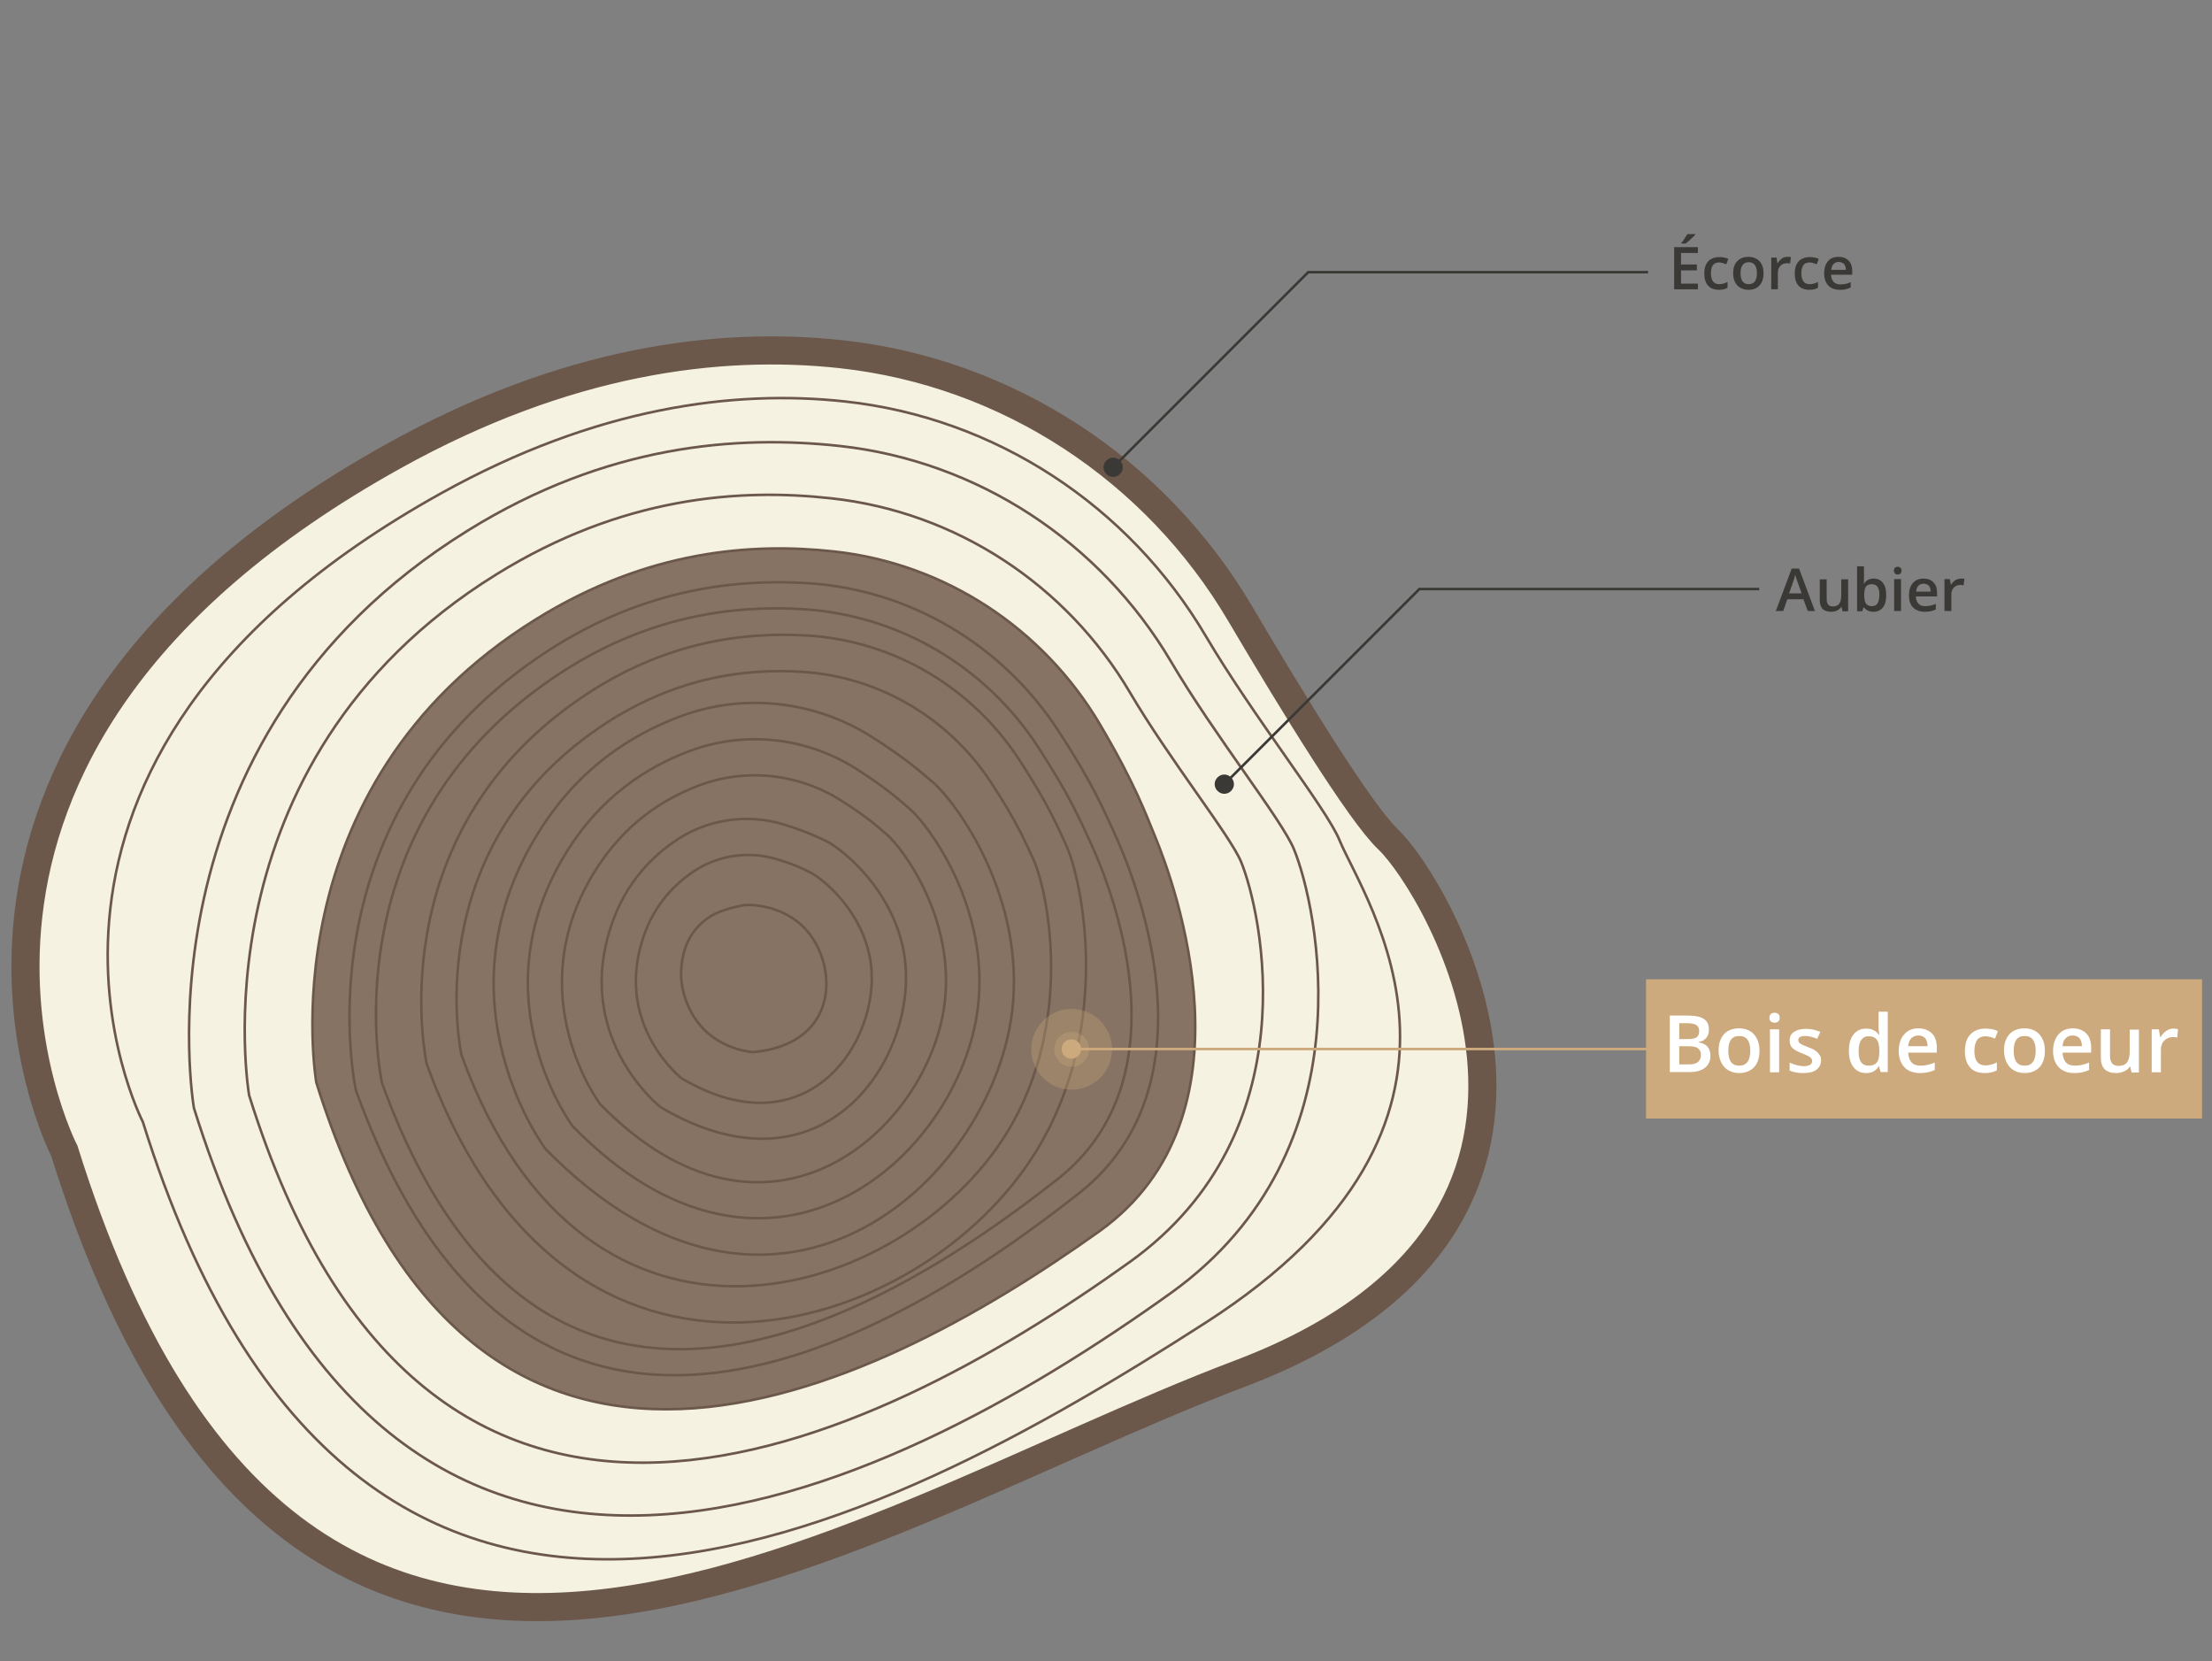 <?xml version="1.0" encoding="utf-8"?>
<!-- Generator: Adobe Illustrator 23.0.3, SVG Export Plug-In . SVG Version: 6.00 Build 0)  -->
<svg version="1.1" id="Calque_1" xmlns="http://www.w3.org/2000/svg" xmlns:xlink="http://www.w3.org/1999/xlink" x="0px" y="0px"
	 viewBox="0 0 865.7 650" style="enable-background:new 0 0 865.7 650;" xml:space="preserve">
<rect x="0" y="0" width="865.7" height="650" fill="#808080" stroke="none"/>
<style type="text/css">
	.st0{fill:#F5F2E2;stroke:#6B584B;stroke-width:11;stroke-miterlimit:10;}
	.st1{fill:none;stroke:#6B584B;stroke-miterlimit:10;}
	.st2{fill:#877364;stroke:#6B584B;stroke-miterlimit:10;}
	.st3{fill:none;stroke:#3B3936;stroke-miterlimit:10;}
	.st4{fill:#3B3936;}
	.st5{opacity:0.3;fill:#CDAA7D;}
	.st6{fill:#CDAA7D;}
	.st7{fill:none;stroke:#CDAA7D;stroke-miterlimit:10;}
	.st8{fill:#FFFFFF;}
</style>
<path class="st0" d="M25.2,450.4c0,0-80.6-155.6,129-272c67.5-37.5,127-45,175-39.8c65.1,7.1,122.9,45.1,156.2,101.6
	c20.7,35.1,47,78,57.9,88.3c19,18,98,150-58,209S118.2,748.4,25.2,450.4z"/>
<path class="st1" d="M55.9,439c0,0-72.8-140.6,116.6-245.9c61-33.9,114.8-40.7,158.2-36c58.9,6.4,111.1,40.8,141.2,91.8
	c18.7,31.7,47.2,67.4,52.3,79.8c9.8,23.8,70.8,109.8-52.4,188.9C344.9,599.2,139.9,708.4,55.9,439z"/>
<path class="st1" d="M75.9,433.6c0,0-25.2-144,107.2-226c54.5-33.8,105.5-37.4,145.4-33.1c54.1,5.9,102.1,37.5,129.8,84.4
	c17.2,29.2,43.4,61.9,48.1,73.4c9,21.8,30.3,117.4-48.2,173.7C345.6,586.7,153.2,681.2,75.9,433.6z"/>
<path class="st1" d="M97.5,428.6c0,0-22.7-129.8,96.7-203.8c49.2-30.5,95.1-33.8,131.1-29.8c48.8,5.3,92.1,33.8,117,76.1
	c15.5,26.3,39.1,55.8,43.4,66.1c8.1,19.7,27.3,105.8-43.5,156.6C340.6,566.6,167.2,651.9,97.5,428.6z"/>
<path class="st2" d="M123.8,423.6c0,0-20.2-115.5,86-181.3c43.7-27.1,84.6-30,116.6-26.5c43.4,4.7,81.9,30.1,104.1,67.7
	c13.8,23.4,17.9,35,21.7,44.2c7.2,17.5,41.1,108.8-21.8,154C340,546.3,185.7,622.2,123.8,423.6z"/>
<path class="st1" d="M139.3,426.7c0,0-23.2-104.8,71.2-169.4c38.9-26.6,76.2-30.9,105.6-29.1c39.9,2.5,76.1,24.1,98,57.6
	c13.6,20.8,17.9,31.3,21.7,39.5c7.3,15.7,42.1,97.8-13.6,141.7C342.2,530.1,204.2,605.8,139.3,426.7z"/>
<path class="st1" d="M149.5,423.8c0,0-21.7-97.9,66.5-158.2c36.3-24.9,71.2-28.9,98.6-27.2c37.3,2.4,71.2,22.5,91.6,53.8
	c12.7,19.5,16.7,29.2,20.3,36.9c6.9,14.7,39.4,91.4-12.7,132.4C339.1,520.4,210.2,591.2,149.5,423.8z"/>
<path class="st1" d="M167,416.3c0,0-19.6-88.5,60.1-143c32.8-22.5,64.3-26.1,89.1-24.6c33.7,2.1,64.3,20.4,82.7,48.6
	c11.5,17.6,15.1,26.4,18.3,33.3c6.2,13.3,18.5,70.7-11.5,119.6C360.9,523.6,221.8,567.5,167,416.3z"/>
<path class="st1" d="M180.6,412.8c0,0-17.6-79.1,53.7-127.9c29.4-20.1,57.5-23.4,79.7-22c30.1,1.9,57.5,18.2,74,43.5
	c10.3,15.7,13.5,23.6,16.4,29.8c5.5,11.9,16.5,63.3-10.3,107C353.9,508.8,229.5,548,180.6,412.8z"/>
<path class="st1" d="M213.5,449.6c0,0-43.1-57.1-3.7-122.3c16.2-26.9,37.6-39.8,56-46.8c24.9-9.5,52.8-6.4,75.3,7.8
	c14,8.9,19.5,14,24.1,17.9c8.8,7.5,36.4,44.8,30.9,89.7C387.8,463.3,302.3,540.3,213.5,449.6z"/>
<path class="st1" d="M224.2,440.8c0,0-37.4-49.6-3.2-106.2c14.1-23.3,32.7-34.6,48.6-40.6c21.6-8.2,45.9-5.6,65.4,6.8
	c12.1,7.7,16.9,12.2,20.9,15.6c7.6,6.5,31.6,38.8,26.8,77.9C375.6,452.7,301.3,519.5,224.2,440.8z"/>
<path class="st1" d="M234.9,432.1c0,0-31.8-42.1-2.7-90.2c12-19.8,27.8-29.4,41.3-34.5c18.4-7,39-4.7,55.6,5.8
	c10.3,6.5,14.4,10.3,17.8,13.2c6.5,5.5,26.9,33,22.8,66.2C363.5,442.2,300.4,499,234.9,432.1z"/>
<path class="st1" d="M258.6,433.3c0,0-32.9-25.6-20.2-68.5c5.2-17.7,15.4-28.3,24.8-35c12.7-9.2,29-11.7,43.8-7.1
	c9.2,2.9,13.1,4.9,16.3,6.4c6.1,2.9,27.3,19.7,30.8,45.9C359.3,414.2,322.3,470.8,258.6,433.3z"/>
<path class="st1" d="M266.8,422c0,0-25.5-19.9-15.7-53.1c4-13.7,11.9-21.9,19.2-27.1c9.8-7.1,22.5-9.1,34-5.5
	c7.2,2.2,10.2,3.8,12.6,5c4.7,2.2,21.1,15.2,23.9,35.6C344.9,407.2,316.2,451.1,266.8,422z"/>
<path class="st1" d="M294.9,411.7c0,0-19.5-0.7-26.5-20.4c-2.9-8.1-1.9-14.9-0.3-20.1c2.3-7,7.7-12.4,14.6-14.8
	c4.3-1.5,6.3-1.7,7.9-2.1c3.1-0.6,15.7-0.1,24.3,8.9C327.9,376.7,329.4,408.4,294.9,411.7z"/>
<g>
	<g>
		<polyline class="st3" points="435.5,183 512,106.5 645,106.5 		"/>
		<g>
			<path class="st4" d="M438.3,185.5c-1.5,1.5-3.8,1.5-5.3,0s-1.5-3.8,0-5.3c1.5-1.5,3.8-1.5,5.3,0
				C439.8,181.7,439.8,184,438.3,185.5z"/>
		</g>
	</g>
</g>
<g>
	<path class="st4" d="M664.5,113.2h-9.3V96.7h9.3V99h-6.6v4.5h6.2v2.3h-6.2v5.2h6.6V113.2z M658,95.4v-0.3c0.4-0.5,0.9-1.1,1.3-1.8
		s0.8-1.2,1.1-1.7h3.1v0.2c-0.4,0.5-1,1-1.8,1.8c-0.8,0.7-1.4,1.3-2,1.7H658z"/>
	<path class="st4" d="M672.8,113.4c-1.9,0-3.3-0.5-4.3-1.6c-1-1.1-1.5-2.7-1.5-4.7c0-2.1,0.5-3.7,1.5-4.8c1-1.1,2.5-1.7,4.4-1.7
		c1.3,0,2.5,0.2,3.5,0.7l-0.8,2.1c-1.1-0.4-2-0.7-2.8-0.7c-2.2,0-3.2,1.4-3.2,4.3c0,1.4,0.3,2.4,0.8,3.1c0.5,0.7,1.3,1.1,2.4,1.1
		c1.2,0,2.3-0.3,3.3-0.9v2.3c-0.5,0.3-1,0.5-1.5,0.6C674.2,113.3,673.5,113.4,672.8,113.4z"/>
	<path class="st4" d="M690.2,106.9c0,2-0.5,3.6-1.6,4.8s-2.5,1.7-4.4,1.7c-1.2,0-2.2-0.3-3.1-0.8c-0.9-0.5-1.6-1.3-2.1-2.3
		c-0.5-1-0.7-2.1-0.7-3.4c0-2,0.5-3.6,1.6-4.7c1-1.1,2.5-1.7,4.4-1.7c1.8,0,3.2,0.6,4.3,1.7C689.7,103.4,690.2,105,690.2,106.9z
		 M681.2,106.9c0,2.9,1.1,4.3,3.2,4.3c2.1,0,3.2-1.4,3.2-4.3c0-2.8-1.1-4.3-3.2-4.3c-1.1,0-1.9,0.4-2.4,1.1
		C681.4,104.5,681.2,105.5,681.2,106.9z"/>
	<path class="st4" d="M699.6,100.5c0.5,0,1,0,1.3,0.1l-0.3,2.5c-0.4-0.1-0.8-0.1-1.2-0.1c-1.1,0-1.9,0.3-2.6,1c-0.7,0.7-1,1.6-1,2.7
		v6.5h-2.6v-12.4h2.1l0.3,2.2h0.1c0.4-0.7,1-1.3,1.6-1.8S698.8,100.5,699.6,100.5z"/>
	<path class="st4" d="M708.2,113.4c-1.9,0-3.3-0.5-4.3-1.6c-1-1.1-1.5-2.7-1.5-4.7c0-2.1,0.5-3.7,1.5-4.8c1-1.1,2.5-1.7,4.4-1.7
		c1.3,0,2.5,0.2,3.5,0.7l-0.8,2.1c-1.1-0.4-2-0.7-2.8-0.7c-2.2,0-3.2,1.4-3.2,4.3c0,1.4,0.3,2.4,0.8,3.1c0.5,0.7,1.3,1.1,2.4,1.1
		c1.2,0,2.3-0.3,3.3-0.9v2.3c-0.5,0.3-1,0.5-1.5,0.6C709.6,113.3,709,113.4,708.2,113.4z"/>
	<path class="st4" d="M720,113.4c-1.9,0-3.5-0.6-4.5-1.7s-1.6-2.7-1.6-4.7c0-2,0.5-3.6,1.5-4.8c1-1.2,2.4-1.7,4.2-1.7
		c1.6,0,2.9,0.5,3.9,1.5c1,1,1.4,2.4,1.4,4.1v1.4h-8.3c0,1.2,0.4,2.1,1,2.8c0.6,0.6,1.5,1,2.6,1c0.7,0,1.4-0.1,2.1-0.2
		c0.6-0.1,1.3-0.4,2-0.7v2.1c-0.6,0.3-1.3,0.5-2,0.7S720.9,113.4,720,113.4z M719.6,102.5c-0.8,0-1.5,0.3-2,0.8
		c-0.5,0.5-0.8,1.3-0.9,2.3h5.7c0-1-0.3-1.8-0.7-2.3C721.1,102.8,720.4,102.5,719.6,102.5z"/>
</g>
<circle class="st5" cx="419.4" cy="410.6" r="15.8"/>
<circle class="st5" cx="419.4" cy="410.6" r="6.8"/>
<g>
	<g>
		<polyline class="st3" points="479,307 555.5,230.5 688.5,230.5 		"/>
		<g>
			<path class="st4" d="M481.8,309.5c-1.5,1.5-3.8,1.5-5.3,0s-1.5-3.8,0-5.3c1.5-1.5,3.8-1.5,5.3,0
				C483.3,305.7,483.3,308,481.8,309.5z"/>
		</g>
	</g>
</g>
<g>
	<path class="st4" d="M707.5,239.1l-1.7-4.6h-6.3l-1.6,4.6H695l6.2-16.6h2.9l6.2,16.6H707.5z M705.1,232.2l-1.6-4.5
		c-0.1-0.3-0.3-0.8-0.5-1.4c-0.2-0.6-0.3-1.1-0.4-1.4c-0.2,0.9-0.5,1.9-0.9,3l-1.5,4.3H705.1z"/>
	<path class="st4" d="M721.1,239.1l-0.4-1.6h-0.1c-0.4,0.6-0.9,1-1.6,1.4c-0.7,0.3-1.5,0.5-2.3,0.5c-1.5,0-2.6-0.4-3.4-1.1
		c-0.7-0.8-1.1-1.9-1.1-3.4v-8.2h2.7v7.7c0,1,0.2,1.7,0.6,2.2c0.4,0.5,1,0.7,1.8,0.7c1.1,0,1.9-0.3,2.5-1c0.5-0.7,0.8-1.8,0.8-3.4
		v-6.2h2.7v12.5H721.1z"/>
	<path class="st4" d="M733.3,226.4c1.6,0,2.8,0.6,3.6,1.7c0.9,1.1,1.3,2.7,1.3,4.8c0,2.1-0.4,3.6-1.3,4.8c-0.9,1.1-2.1,1.7-3.7,1.7
		c-1.6,0-2.8-0.6-3.7-1.7h-0.2l-0.5,1.5h-2v-17.6h2.7v4.2c0,0.3,0,0.8,0,1.4c0,0.6-0.1,1-0.1,1.2h0.1
		C730.4,227,731.7,226.4,733.3,226.4z M732.6,228.6c-1.1,0-1.8,0.3-2.3,0.9c-0.5,0.6-0.7,1.7-0.7,3.2v0.2c0,1.5,0.2,2.6,0.7,3.3
		c0.5,0.7,1.3,1,2.4,1c0.9,0,1.7-0.4,2.1-1.1s0.7-1.8,0.7-3.2C735.6,230,734.6,228.6,732.6,228.6z"/>
	<path class="st4" d="M741.2,223.3c0-0.5,0.1-0.8,0.4-1.1c0.3-0.3,0.6-0.4,1.1-0.4c0.5,0,0.8,0.1,1.1,0.4c0.3,0.3,0.4,0.6,0.4,1.1
		c0,0.5-0.1,0.8-0.4,1.1c-0.3,0.3-0.6,0.4-1.1,0.4c-0.5,0-0.9-0.1-1.1-0.4C741.4,224.1,741.2,223.7,741.2,223.3z M744,239.1h-2.7
		v-12.5h2.7V239.1z"/>
	<path class="st4" d="M753.3,239.4c-1.9,0-3.5-0.6-4.6-1.7c-1.1-1.1-1.6-2.7-1.6-4.7c0-2,0.5-3.7,1.5-4.8c1-1.2,2.4-1.8,4.2-1.8
		c1.7,0,3,0.5,3.9,1.5c1,1,1.4,2.4,1.4,4.1v1.4h-8.3c0,1.2,0.4,2.1,1,2.8c0.6,0.7,1.5,1,2.6,1c0.7,0,1.4-0.1,2.1-0.2
		c0.6-0.1,1.3-0.4,2.1-0.7v2.2c-0.6,0.3-1.3,0.5-2,0.7C754.9,239.3,754.2,239.4,753.3,239.4z M752.8,228.4c-0.8,0-1.5,0.3-2,0.8
		c-0.5,0.5-0.8,1.3-0.9,2.3h5.7c0-1-0.3-1.8-0.7-2.3C754.3,228.7,753.7,228.4,752.8,228.4z"/>
	<path class="st4" d="M767.5,226.4c0.5,0,1,0,1.3,0.1l-0.3,2.5c-0.4-0.1-0.8-0.1-1.2-0.1c-1.1,0-1.9,0.3-2.6,1c-0.7,0.7-1,1.6-1,2.7
		v6.5h-2.7v-12.5h2.1l0.4,2.2h0.1c0.4-0.7,1-1.3,1.6-1.8C766.1,226.6,766.8,226.4,767.5,226.4z"/>
</g>
<rect x="644.2" y="383.2" class="st6" width="217.6" height="54.5"/>
<g>
	<g>
		<line class="st7" x1="419.1" y1="410.5" x2="644.5" y2="410.5"/>
		<g>
			<path class="st6" d="M419.3,414.3c-2.1,0-3.8-1.7-3.8-3.8s1.7-3.8,3.8-3.8c2.1,0,3.8,1.7,3.8,3.8S421.3,414.3,419.3,414.3z"/>
		</g>
	</g>
</g>
<g>
	<path class="st8" d="M653.6,397.4h6.6c3.1,0,5.3,0.4,6.6,1.3c1.4,0.9,2,2.3,2,4.2c0,1.3-0.3,2.4-1,3.2c-0.7,0.9-1.6,1.4-2.9,1.6
		v0.2c1.6,0.3,2.7,0.9,3.4,1.7c0.7,0.9,1.1,2,1.1,3.5c0,2-0.7,3.6-2.1,4.7c-1.4,1.1-3.3,1.7-5.8,1.7h-8V397.4z M657.2,406.6h3.5
		c1.5,0,2.6-0.2,3.3-0.7c0.7-0.5,1-1.3,1-2.5c0-1-0.4-1.8-1.1-2.3c-0.8-0.5-2-0.7-3.6-0.7h-3.1V406.6z M657.2,409.5v7h3.9
		c1.5,0,2.7-0.3,3.4-0.9s1.2-1.5,1.2-2.8c0-1.2-0.4-2-1.2-2.6c-0.8-0.6-2-0.8-3.6-0.8H657.2z"/>
	<path class="st8" d="M688.6,411.2c0,2.7-0.7,4.9-2.1,6.4c-1.4,1.5-3.4,2.3-5.9,2.3c-1.6,0-3-0.4-4.2-1.1c-1.2-0.7-2.1-1.7-2.8-3.1
		c-0.6-1.3-1-2.9-1-4.6c0-2.7,0.7-4.8,2.1-6.4c1.4-1.5,3.4-2.3,5.9-2.3c2.4,0,4.4,0.8,5.8,2.3C687.9,406.4,688.6,408.5,688.6,411.2z
		 M676.4,411.2c0,3.9,1.4,5.8,4.3,5.8c2.8,0,4.3-1.9,4.3-5.8c0-3.8-1.4-5.8-4.3-5.8c-1.5,0-2.6,0.5-3.3,1.5
		C676.7,407.9,676.4,409.3,676.4,411.2z"/>
	<path class="st8" d="M692.5,398.3c0-0.6,0.2-1.1,0.5-1.5c0.3-0.3,0.8-0.5,1.5-0.5c0.6,0,1.1,0.2,1.5,0.5c0.3,0.3,0.5,0.8,0.5,1.5
		c0,0.6-0.2,1.1-0.5,1.4c-0.4,0.3-0.8,0.5-1.5,0.5c-0.6,0-1.1-0.2-1.5-0.5C692.7,399.4,692.5,398.9,692.5,398.3z M696.3,419.6h-3.6
		v-16.8h3.6V419.6z"/>
	<path class="st8" d="M712.7,414.8c0,1.6-0.6,2.9-1.8,3.8c-1.2,0.9-2.9,1.3-5.1,1.3c-2.2,0-4-0.3-5.4-1v-3.1c2,0.9,3.8,1.4,5.5,1.4
		c2.2,0,3.3-0.7,3.3-2c0-0.4-0.1-0.8-0.4-1.1c-0.2-0.3-0.6-0.6-1.2-0.9c-0.6-0.3-1.3-0.6-2.3-1c-1.9-0.7-3.2-1.5-3.9-2.2
		c-0.7-0.7-1-1.7-1-2.9c0-1.4,0.6-2.6,1.7-3.3c1.2-0.8,2.7-1.2,4.7-1.2c2,0,3.8,0.4,5.6,1.2l-1.2,2.7c-1.8-0.7-3.3-1.1-4.6-1.1
		c-1.9,0-2.8,0.5-2.8,1.6c0,0.5,0.2,1,0.7,1.3c0.5,0.4,1.6,0.9,3.2,1.5c1.4,0.5,2.4,1,3,1.5c0.6,0.4,1.1,1,1.4,1.5
		C712.5,413.3,712.7,414,712.7,414.8z"/>
	<path class="st8" d="M730.3,419.9c-2.1,0-3.7-0.8-4.9-2.3c-1.2-1.5-1.8-3.7-1.8-6.4c0-2.8,0.6-4.9,1.8-6.4c1.2-1.5,2.8-2.3,4.9-2.3
		c2.2,0,3.9,0.8,5,2.4h0.2c-0.2-1.2-0.3-2.2-0.3-2.9v-6.1h3.6v23.6h-2.8l-0.6-2.2h-0.2C734.2,419.1,732.5,419.9,730.3,419.9z
		 M731.3,417c1.5,0,2.5-0.4,3.2-1.2c0.7-0.8,1-2.2,1-4v-0.5c0-2.1-0.3-3.6-1-4.5c-0.7-0.9-1.8-1.3-3.2-1.3c-1.3,0-2.2,0.5-2.9,1.5
		c-0.7,1-1,2.5-1,4.4c0,1.9,0.3,3.3,1,4.3C729,416.5,729.9,417,731.3,417z"/>
	<path class="st8" d="M751.4,419.9c-2.6,0-4.7-0.8-6.1-2.3s-2.2-3.6-2.2-6.3c0-2.7,0.7-4.9,2.1-6.5c1.4-1.6,3.2-2.4,5.6-2.4
		c2.2,0,4,0.7,5.3,2c1.3,1.3,1.9,3.2,1.9,5.6v1.9h-11.2c0.1,1.6,0.5,2.9,1.3,3.8c0.8,0.9,2,1.3,3.5,1.3c1,0,1.9-0.1,2.8-0.3
		c0.9-0.2,1.8-0.5,2.8-0.9v2.9c-0.9,0.4-1.8,0.7-2.6,0.9C753.5,419.8,752.5,419.9,751.4,419.9z M750.7,405.2c-1.1,0-2,0.4-2.7,1.1
		c-0.7,0.7-1.1,1.8-1.2,3.1h7.6c0-1.4-0.4-2.4-1-3.2C752.7,405.5,751.8,405.2,750.7,405.2z"/>
	<path class="st8" d="M776.8,419.9c-2.5,0-4.5-0.7-5.8-2.2s-2-3.6-2-6.4c0-2.8,0.7-5,2.1-6.5c1.4-1.5,3.4-2.3,6-2.3
		c1.8,0,3.4,0.3,4.8,1l-1.1,2.9c-1.5-0.6-2.8-0.9-3.7-0.9c-2.9,0-4.4,1.9-4.4,5.8c0,1.9,0.4,3.3,1.1,4.2c0.7,0.9,1.8,1.4,3.2,1.4
		c1.6,0,3.1-0.4,4.5-1.2v3.1c-0.6,0.4-1.3,0.6-2,0.8C778.7,419.8,777.8,419.9,776.8,419.9z"/>
	<path class="st8" d="M800.3,411.2c0,2.7-0.7,4.9-2.1,6.4c-1.4,1.5-3.4,2.3-5.9,2.3c-1.6,0-3-0.4-4.2-1.1c-1.2-0.7-2.1-1.7-2.8-3.1
		c-0.6-1.3-1-2.9-1-4.6c0-2.7,0.7-4.8,2.1-6.4c1.4-1.5,3.4-2.3,5.9-2.3c2.4,0,4.4,0.8,5.8,2.3C799.6,406.4,800.3,408.5,800.3,411.2z
		 M788.1,411.2c0,3.9,1.4,5.8,4.3,5.8c2.8,0,4.3-1.9,4.3-5.8c0-3.8-1.4-5.8-4.3-5.8c-1.5,0-2.6,0.5-3.3,1.5
		C788.4,407.9,788.1,409.3,788.1,411.2z"/>
	<path class="st8" d="M811.8,419.9c-2.6,0-4.7-0.8-6.1-2.3s-2.2-3.6-2.2-6.3c0-2.7,0.7-4.9,2.1-6.5c1.4-1.6,3.2-2.4,5.6-2.4
		c2.2,0,4,0.7,5.3,2c1.3,1.3,1.9,3.2,1.9,5.6v1.9h-11.2c0.1,1.6,0.5,2.9,1.3,3.8c0.8,0.9,2,1.3,3.5,1.3c1,0,1.9-0.1,2.8-0.3
		c0.9-0.2,1.8-0.5,2.8-0.9v2.9c-0.9,0.4-1.8,0.7-2.6,0.9C813.9,419.8,812.9,419.9,811.8,419.9z M811.1,405.2c-1.1,0-2,0.4-2.7,1.1
		c-0.7,0.7-1.1,1.8-1.2,3.1h7.6c0-1.4-0.4-2.4-1-3.2C813.1,405.5,812.2,405.2,811.1,405.2z"/>
	<path class="st8" d="M834.2,419.6l-0.5-2.2h-0.2c-0.5,0.8-1.2,1.4-2.1,1.8c-0.9,0.4-2,0.7-3.1,0.7c-2,0-3.6-0.5-4.6-1.5
		c-1-1-1.5-2.5-1.5-4.6v-11h3.6v10.4c0,1.3,0.3,2.3,0.8,2.9c0.5,0.6,1.4,1,2.5,1c1.5,0,2.6-0.4,3.3-1.3c0.7-0.9,1.1-2.4,1.1-4.5
		v-8.4h3.6v16.8H834.2z"/>
	<path class="st8" d="M850.6,402.5c0.7,0,1.3,0.1,1.8,0.2l-0.3,3.3c-0.5-0.1-1-0.2-1.6-0.2c-1.4,0-2.6,0.5-3.5,1.4
		c-0.9,0.9-1.3,2.1-1.3,3.6v8.8h-3.6v-16.8h2.8l0.5,3h0.2c0.6-1,1.3-1.8,2.2-2.4C848.6,402.8,849.6,402.5,850.6,402.5z"/>
</g>
</svg>
